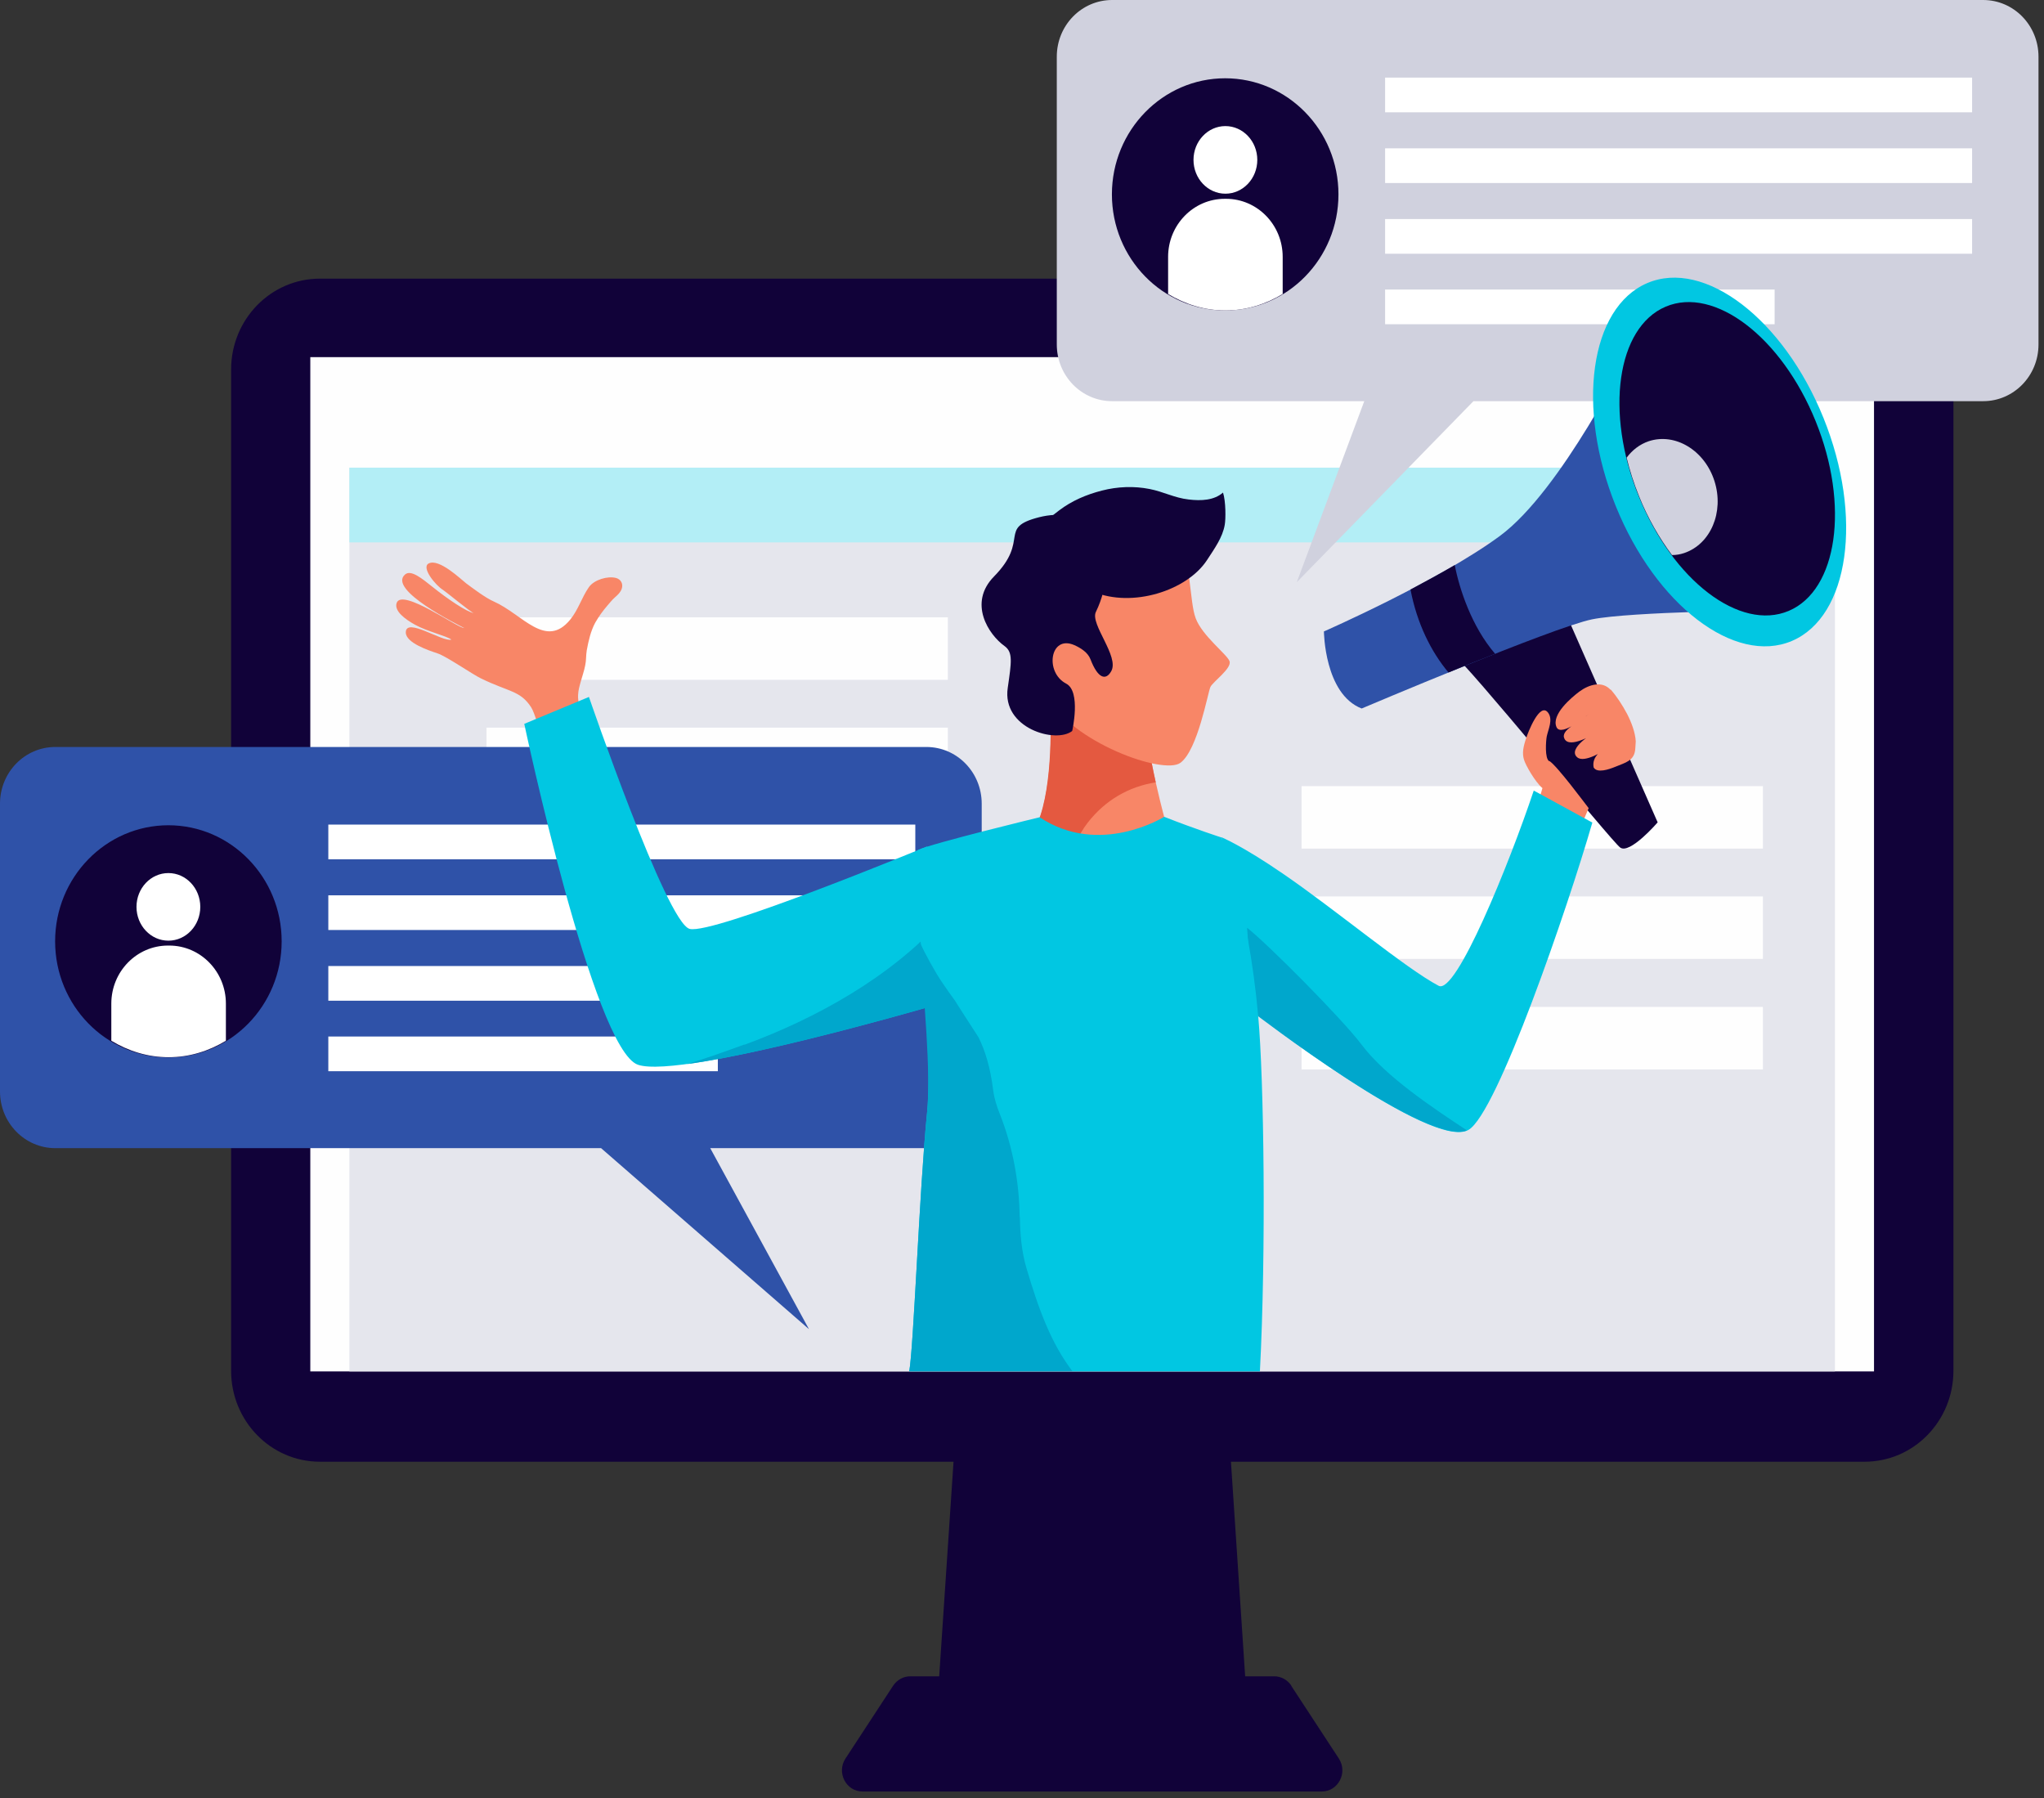 <svg width="291" height="256" viewBox="0 0 291 256" fill="none" xmlns="http://www.w3.org/2000/svg">
<rect x="0" y="0" width="291" height="256" fill="#333333" stroke="none"/>
<g clip-path="url(#clip0_45_99)">
<path d="M177.948 248.866H133.029L136.736 193.369H174.272L177.948 248.866Z" fill="#110239"/>
<path d="M183.849 239.97C183.293 239.146 182.397 238.64 181.408 238.64H129.6C128.611 238.64 127.715 239.146 127.159 239.97L120.362 250.353C119.065 252.348 120.455 255.039 122.803 255.039H188.174C190.522 255.039 191.912 252.348 190.615 250.353L183.818 239.97H183.849Z" fill="#110239"/>
<path d="M45.538 39.668H265.471C272.453 39.668 278.106 45.461 278.106 52.616V195.141C278.106 202.296 272.453 208.09 265.471 208.09H45.538C38.556 208.09 32.902 202.296 32.902 195.141V52.616C32.902 45.461 38.556 39.668 45.538 39.668Z" fill="#110239"/>
<path d="M266.799 50.843H44.178V195.236H266.799V50.843Z" fill="#FEFEFE"/>
<path d="M261.238 66.577H49.739V195.236H261.238V66.577Z" fill="#E5E6ED"/>
<path d="M261.238 66.577H49.739V77.215H261.238V66.577Z" fill="#B3EEF6"/>
<path d="M250.981 111.912H185.301V120.808H250.981V111.912Z" fill="#FEFEFE"/>
<path d="M250.981 127.614H185.301V136.51H250.981V127.614Z" fill="#FEFEFE"/>
<path d="M250.981 143.349H185.301V152.245H250.981V143.349Z" fill="#FEFEFE"/>
<path d="M134.944 87.883H69.264V96.779H134.944V87.883Z" fill="#FEFEFE"/>
<path d="M134.944 103.586H69.264V112.482H134.944V103.586Z" fill="#FEFEFE"/>
<path d="M131.886 106.34H7.878C3.522 106.34 0 109.949 0 114.413V155.379C0 159.843 3.522 163.452 7.878 163.452H85.576L115.172 189.221L101.115 163.452H131.886C136.242 163.452 139.764 159.843 139.764 155.379V114.413C139.764 109.949 136.242 106.34 131.886 106.34Z" fill="#2F52A8"/>
<path d="M130.31 117.389H46.742V122.327H130.31V117.389Z" fill="white"/>
<path d="M130.31 127.456H46.742V132.395H130.31V127.456Z" fill="white"/>
<path d="M130.31 137.523H46.742V142.462H130.31V137.523Z" fill="white"/>
<path d="M102.197 147.559H46.742V152.498H102.197V147.559Z" fill="white"/>
<path d="M40.1 134.009C40.1 143.127 32.871 150.535 23.974 150.535C15.076 150.535 7.847 143.127 7.847 134.009C7.847 124.892 15.076 117.484 23.974 117.484C32.871 117.484 40.1 124.892 40.1 134.009Z" fill="#110239"/>
<path d="M23.974 133.914C26.482 133.914 28.515 131.76 28.515 129.102C28.515 126.445 26.482 124.29 23.974 124.29C21.465 124.29 19.432 126.445 19.432 129.102C19.432 131.76 21.465 133.914 23.974 133.914Z" fill="white"/>
<path d="M24.066 134.611H23.912C19.463 134.611 15.848 138.315 15.848 142.874V148.161C18.258 149.617 21.008 150.503 24.005 150.503C27.001 150.503 29.751 149.617 32.16 148.161V142.874C32.16 138.315 28.546 134.611 24.097 134.611H24.066Z" fill="white"/>
<path d="M282.339 -1.52588e-05H158.331C153.975 -1.52588e-05 150.453 3.609 150.453 8.073V49.039C150.453 53.502 153.975 57.111 158.331 57.111H194.229L184.621 82.881L209.769 57.111H282.339C286.695 57.111 290.217 53.502 290.217 49.039V8.073C290.217 3.609 286.695 -1.52588e-05 282.339 -1.52588e-05Z" fill="#D0D1DE"/>
<path d="M280.763 11.049H197.195V15.987H280.763V11.049Z" fill="white"/>
<path d="M280.763 21.116H197.195V26.055H280.763V21.116Z" fill="white"/>
<path d="M280.763 31.183H197.195V36.122H280.763V31.183Z" fill="white"/>
<path d="M252.65 41.219H197.195V46.158H252.65V41.219Z" fill="white"/>
<path d="M190.553 27.669C190.553 36.787 183.324 44.195 174.426 44.195C165.529 44.195 158.3 36.787 158.3 27.669C158.3 18.552 165.529 11.144 174.426 11.144C183.324 11.144 190.553 18.552 190.553 27.669Z" fill="#110239"/>
<path d="M178.999 22.762C178.999 25.422 176.96 27.574 174.457 27.574C171.955 27.574 169.916 25.422 169.916 22.762C169.916 20.103 171.955 17.95 174.457 17.95C176.96 17.95 178.999 20.103 178.999 22.762Z" fill="white"/>
<path d="M174.519 28.302H174.365C169.916 28.302 166.301 32.007 166.301 36.565V41.852C168.711 43.309 171.461 44.195 174.457 44.195C177.454 44.195 180.204 43.309 182.613 41.852V36.565C182.613 32.007 178.999 28.302 174.55 28.302H174.519Z" fill="white"/>
<path d="M162.996 100.958C159.69 101.623 156.23 101.686 153.048 101.401C151.874 101.306 150.7 101.021 149.557 100.61C149.711 104.852 149.742 114.793 146.807 118.94C146.807 118.94 147.858 123.847 156.477 123.974C165.097 124.132 166.054 117.452 166.054 117.452C166.054 117.452 163.15 107.195 162.965 100.958H162.996Z" fill="#F88667"/>
<path d="M146.838 119.098C146.838 119.098 146.9 119.288 146.962 119.447C146.962 119.447 146.962 119.447 146.962 119.478C147.024 119.637 147.116 119.795 147.24 119.985C147.364 120.175 147.518 120.396 147.673 120.618C147.673 120.618 147.734 120.681 147.734 120.713C148.105 121.156 148.599 121.663 149.31 122.106C149.341 122.106 149.372 122.169 149.433 122.169C149.773 122.391 150.175 122.612 150.607 122.802C150.669 122.802 150.731 122.866 150.793 122.866C151.256 123.056 151.751 123.246 152.307 123.404C152.585 121.156 153.419 118.972 154.84 117.136C157.373 113.875 160.741 111.975 164.541 111.374C163.799 108.05 163.058 104.029 162.965 100.927C159.659 101.591 156.199 101.655 153.017 101.37C151.843 101.275 150.669 100.99 149.526 100.578C149.681 104.821 149.712 114.761 146.777 118.908C146.777 118.908 146.777 118.972 146.777 119.003C146.777 119.003 146.777 119.035 146.777 119.067L146.838 119.098Z" fill="#E45940"/>
<path d="M151.071 77.12C151.071 77.12 165.189 72.846 167.444 76.36C169.7 79.874 169.298 85.54 170.225 88.01C171.152 90.511 174.674 93.138 175.044 94.12C175.415 95.133 172.696 97.032 172.326 97.792C171.955 98.584 170.534 106.752 168.062 108.588C165.622 110.392 152.461 105.58 149.186 99.217C145.942 92.854 147.271 79.177 151.071 77.088V77.12Z" fill="#F88667"/>
<path d="M157.497 79.652C157.497 79.652 157.929 83.198 156.014 87.124C155.18 88.865 159.381 93.455 158.207 95.545C157.435 96.938 156.292 96.589 155.241 93.835C154.871 92.885 153.882 92.252 152.955 91.841C149.495 90.321 148.692 95.703 151.781 97.317C153.944 98.425 152.646 104.061 152.646 104.061C150.329 105.897 142.606 103.681 143.471 97.919C143.996 94.247 144.243 92.854 143.008 91.967C140.752 90.353 137.786 85.857 141.525 82.058C146.684 76.803 141.988 75.157 147.92 73.637C153.882 72.118 158.794 75.853 157.497 79.652Z" fill="#110239"/>
<path d="M146.962 76.581C147.302 75.252 149.65 73.542 150.793 72.656C152.585 71.294 154.654 70.408 156.879 69.838C159.072 69.268 161.451 69.173 163.675 69.616C165.622 69.996 167.228 70.883 169.205 71.104C171.028 71.326 172.851 71.231 174.118 70.123C174.519 71.358 174.519 73.859 174.365 74.713C174.056 76.518 172.882 78.132 171.831 79.747C168.958 84.116 161.173 86.554 155.674 84.243C153.017 83.135 150.638 82.153 149.341 79.779C148.599 78.417 148.012 77.753 146.962 76.613V76.581Z" fill="#110239"/>
<path d="M222.343 86.016L235.998 117.072C235.998 117.072 232.013 121.694 230.653 120.65C229.325 119.637 208.842 94.436 206.834 93.107C204.826 91.777 222.312 85.984 222.312 85.984L222.343 86.016Z" fill="#110239"/>
<path d="M188.483 89.878C188.483 89.878 188.545 98.805 193.859 100.863C193.859 100.863 221.169 89.276 226.668 88.168C232.167 87.06 252.155 86.87 252.155 86.87L232.013 50.02C232.013 50.02 222.343 69.806 213.538 76.296C204.702 82.786 188.514 89.878 188.514 89.878H188.483Z" fill="#2F52A8"/>
<path d="M206.216 95.735C208.379 94.848 210.634 93.93 212.858 93.075C209.522 89.213 207.761 83.831 207.112 80.444C205.042 81.647 202.88 82.818 200.81 83.926C201.737 88.77 203.745 92.79 206.216 95.735Z" fill="#110239"/>
<path d="M259.601 59.486C265.285 73.542 263.277 87.757 255.121 91.239C246.965 94.722 235.72 86.111 230.035 72.054C224.351 57.998 226.359 43.783 234.515 40.301C242.671 36.819 253.916 45.43 259.601 59.486Z" fill="#01C7E2"/>
<path d="M258.489 59.961C263.339 71.927 261.609 84.021 254.658 86.965C247.707 89.909 238.16 82.628 233.31 70.661C228.46 58.694 230.19 46.601 237.141 43.657C244.092 40.712 253.638 47.994 258.489 59.961Z" fill="#110239"/>
<path d="M220.551 108.366C219.902 107.955 220.087 105.454 220.211 104.82C220.427 103.807 221.107 102.478 220.427 101.496C219.222 99.787 217.492 104.409 217.276 105.074C216.844 106.372 216.689 107.227 216.967 108.145C217.183 108.904 218.543 111.31 219.593 112.197C219.47 112.672 219.315 113.147 219.161 113.653C220.458 114.255 221.2 114.603 222.466 115.363C223.795 116.154 223.702 117.104 224.938 117.959L226.174 115.046C225.648 114.381 221.663 108.999 220.582 108.335L220.551 108.366Z" fill="#F88667"/>
<path d="M229.294 98.204C228.12 96.906 226.266 97.412 224.845 98.457C223.795 99.249 220.798 101.718 221.601 103.522C222.281 105.01 226.143 101.686 226.143 101.686C224.722 102.953 222.065 103.934 222.744 105.2C223.486 106.593 226.853 104.599 227.595 104.061C226.822 104.251 223.053 106.593 224.567 107.828C225.587 108.651 228.367 106.91 229.201 106.308C228.089 106.657 226.575 107.67 226.884 109.253C227.379 110.107 229.047 109.538 229.974 109.158C231.395 108.556 232.723 108.335 232.816 106.53C232.816 106.182 232.878 105.897 232.878 105.549C232.816 104.251 232.229 102.763 231.642 101.623C230.962 100.357 230.19 99.154 229.294 98.141V98.204Z" fill="#F88667"/>
<path d="M85.514 108.525C84.835 107.48 84.34 106.277 83.939 105.074C83.599 104.029 83.352 102.984 82.981 101.971C82.641 100.99 82.239 99.977 82.301 98.932C82.332 98.267 82.487 97.729 82.672 97.064C82.888 96.273 83.166 95.513 83.321 94.69C83.475 93.962 83.413 93.297 83.537 92.569C83.784 91.239 84.093 89.846 84.742 88.643C85.267 87.725 85.823 86.965 86.503 86.174C86.874 85.762 87.121 85.414 87.553 85.034C87.955 84.686 88.326 84.338 88.511 83.831C88.758 83.103 88.387 82.47 87.708 82.28C86.503 81.963 84.587 82.533 83.846 83.578C82.826 85.034 82.332 86.807 81.189 88.2C77.698 92.474 74.392 87.44 70.314 85.636C69.14 85.129 67.379 83.799 66.36 83.04C65.619 82.47 62.498 79.431 61.015 80.222C59.934 80.823 62.066 83.388 63.085 83.989C63.487 84.243 67.009 87.155 67.441 87.282C66.422 87.092 63.734 85.287 61.572 83.546C60.027 82.311 58.513 81.077 57.679 81.773C55.084 83.958 65.279 88.96 66.082 89.403C65.217 89.466 57.246 83.673 56.474 85.826C56.072 86.997 57.71 88.168 59.069 88.928C60.768 89.878 63.611 90.543 64.259 91.049C63.054 91.461 57.772 87.788 57.772 90.036C57.772 91.524 61.046 92.6 62.282 93.012C63.549 93.424 67.287 96.019 68.492 96.589C72.446 98.52 74.084 98.299 75.628 100.705C76.617 102.256 78.378 110.424 79.83 113.527L85.576 108.493L85.514 108.525Z" fill="#F88667"/>
<path d="M218.358 112.545C214.836 123.056 207.298 141.639 204.826 140.341C200.161 137.903 190.121 129.482 182.613 124.354C176.805 120.365 173.901 119.193 173.901 119.193L179.122 144.552C179.122 144.552 203.868 163.8 209.059 160.856C213.137 158.545 223.177 129.261 226.699 117.104C226.699 117.104 218.419 112.577 218.358 112.545Z" fill="#01C7E2"/>
<path d="M193.859 148.731C191.078 145.027 180.42 134.326 177.547 132.078L178.381 144.108C178.381 144.108 203.312 163.325 208.842 160.919C204.085 157.785 197.257 153.258 193.859 148.731Z" fill="#00A7CC"/>
<path d="M131.917 120.523C131.917 120.523 101.486 133.123 98.18 132.236C94.875 131.35 83.846 99.217 83.846 99.217L74.639 103.048C74.639 103.048 84.495 149.427 90.828 151.58C97.161 153.732 134.944 142.557 134.944 142.557C134.944 142.557 135.562 131.287 131.978 120.523H131.917Z" fill="#01C7E2"/>
<path d="M105.966 148.699C103.278 149.68 100.559 150.662 97.81 151.485C110.723 149.743 134.913 142.589 134.913 142.589C134.913 142.589 135.16 137.428 134.265 130.812C126.788 139.138 116.13 144.995 105.997 148.73L105.966 148.699Z" fill="#00A7CC"/>
<path d="M244.092 68.508C242.702 64.108 238.5 61.575 234.731 62.81C233.434 63.253 232.383 64.076 231.58 65.153C232.013 66.957 232.6 68.793 233.341 70.63C234.608 73.795 236.245 76.613 238.037 79.019C238.624 79.019 239.211 78.924 239.767 78.734C243.536 77.468 245.482 72.909 244.092 68.508Z" fill="#D0D1DE"/>
<path d="M131.978 158.481C130.897 169.308 130.063 192.039 129.445 195.236H179.369C180.265 178.236 179.956 153.637 179.122 144.583C177.701 128.817 173.901 119.225 173.901 119.225C173.901 119.225 170.163 118.022 165.745 116.281C165.745 116.281 156.57 122.043 148.012 116.344C148.012 116.344 132.565 120.08 130.712 120.998C129.167 121.758 133.152 146.926 131.978 158.481Z" fill="#01C7E2"/>
<path d="M145.17 173.297C145.108 168.232 144.181 163.23 142.328 158.545C141.895 157.468 141.555 156.392 141.401 155.22C140.968 151.833 140.258 149.585 139.3 147.654C138.188 145.913 137.045 144.203 135.964 142.462C135.346 141.607 134.697 140.721 133.986 139.645C133.06 138.252 131.669 135.719 130.928 134.104C131.515 142.051 132.565 152.656 131.978 158.45C130.897 169.277 130.063 192.007 129.445 195.205H152.677C149.681 191.279 147.889 186.467 146.159 180.61C145.448 178.236 145.232 175.767 145.201 173.266L145.17 173.297Z" fill="#00A7CC"/>
</g>
<defs>
<clipPath id="clip0_45_99">
<rect width="290.186" height="255.039" fill="white"/>
</clipPath>
</defs>
</svg>
